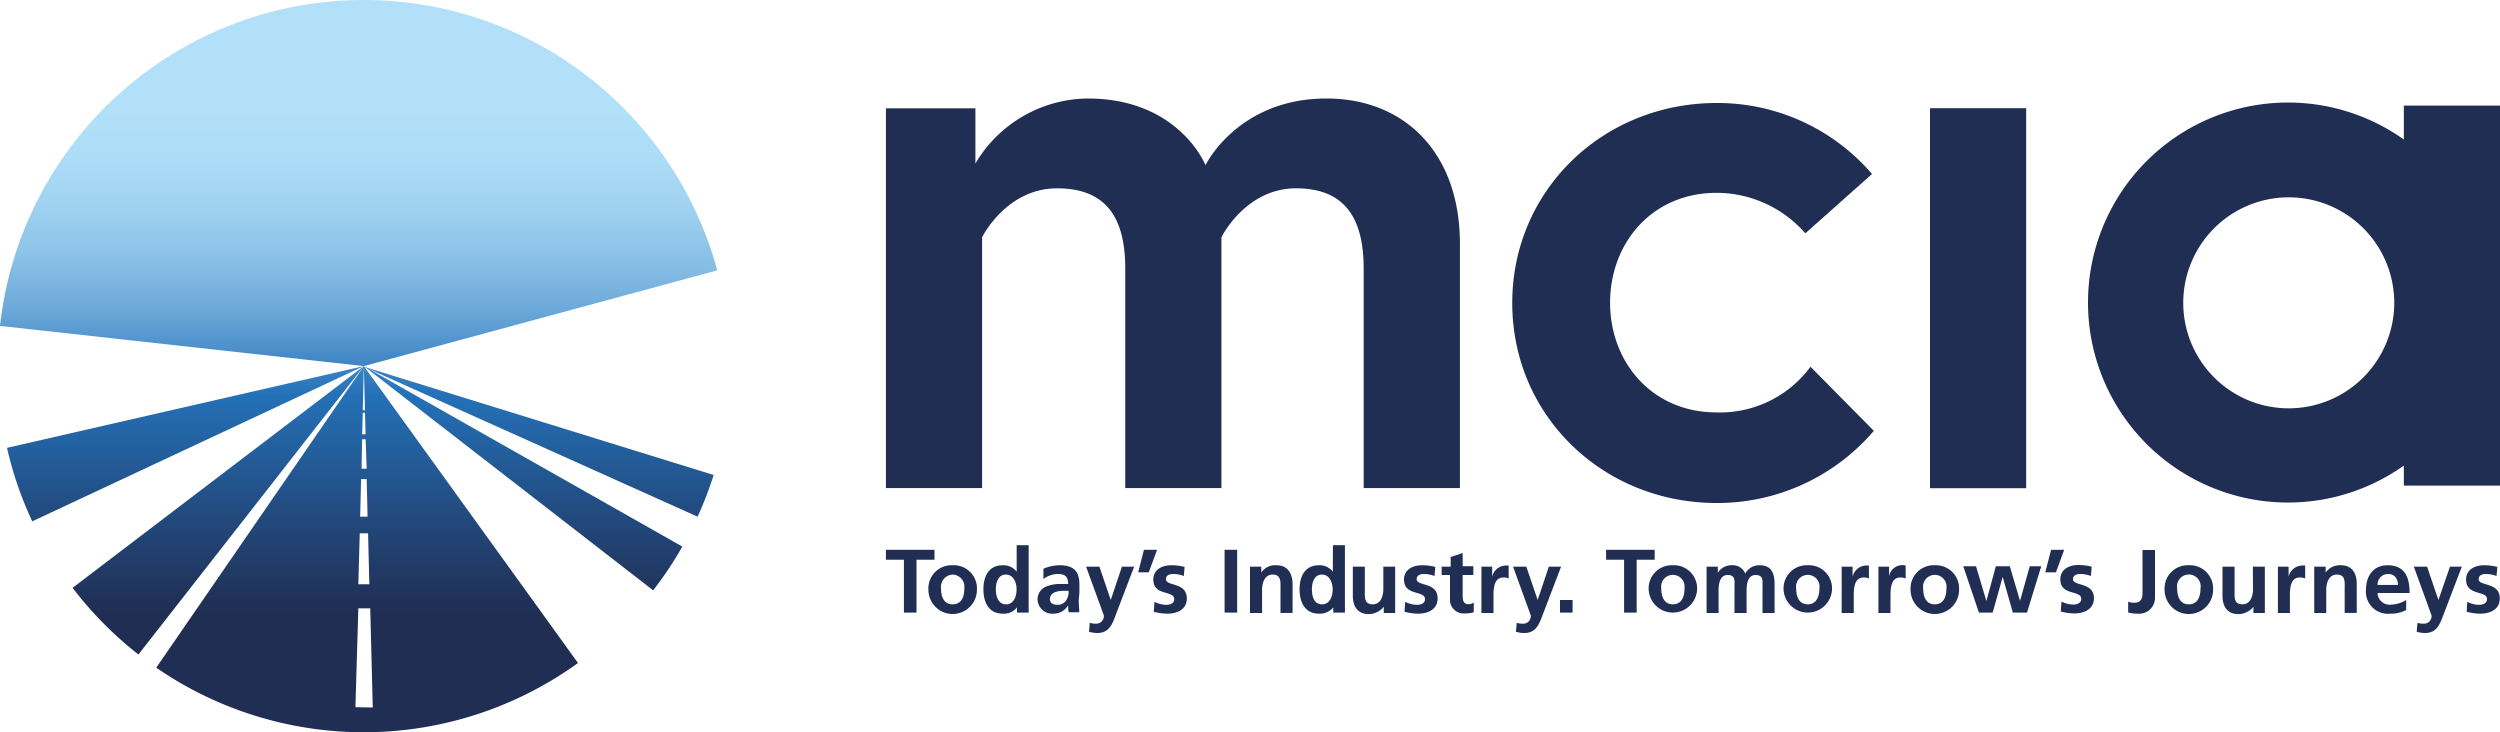 <svg data-name="Layer 1" xmlns="http://www.w3.org/2000/svg" xmlns:xlink="http://www.w3.org/1999/xlink" viewBox="0 0 300 87.87"><defs><linearGradient id="a" x1="22.25" y1="12.85" x2="22.25" y2="73.43" gradientUnits="userSpaceOnUse"><stop offset="0" stop-color="#b2e0f9"/><stop offset=".09" stop-color="#aeddf7"/><stop offset=".19" stop-color="#a1d3f1"/><stop offset=".29" stop-color="#8dc3e8"/><stop offset=".39" stop-color="#70acdb"/><stop offset=".48" stop-color="#4b8fca"/><stop offset=".57" stop-color="#2471b8"/><stop offset=".79" stop-color="#224d82"/><stop offset="1" stop-color="#202e53"/></linearGradient><linearGradient id="b" x1="62.77" y1="12.85" x2="62.77" y2="73.43" xlink:href="#a"/><linearGradient id="c" x1="43.04" y1="12.85" x2="43.04" y2="73.43" xlink:href="#a"/><linearGradient id="d" x1="64.65" y1="12.85" x2="64.65" y2="73.43" xlink:href="#a"/><linearGradient id="e" x1="26.19" y1="12.85" x2="26.19" y2="73.43" xlink:href="#a"/><linearGradient id="f" x1="44.05" y1="12.85" x2="44.05" y2="73.43" xlink:href="#a"/></defs><path d="M163.64 32.22v26.35h11.55V29.24c0-11-6.74-17.42-16-17.42-10.68 0-14.53 8-14.53 8s-3.17-8-14.14-8a15.83 15.83 0 0 0-13.47 7.8V13h-10.74v45.57h11.54v-30.1s2.89-5.87 9-5.87c5.77 0 8.18 3.37 8.18 9.62v26.35h11.54v-30.1s2.88-5.87 8.95-5.87c5.72 0 8.12 3.4 8.12 9.62zM206 49.49c-7.79 0-12.79-6.05-12.79-13.17s5-13.18 12.79-13.18A14.17 14.17 0 0 1 216.64 28l8-7.12A24.42 24.42 0 0 0 206 12.36c-13.66 0-24.53 10.49-24.53 24s10.87 24 24.53 24a24.7 24.7 0 0 0 18.86-8.66l-7.6-7.69A13.49 13.49 0 0 1 206 49.49zm25.6-36.51h11.54v45.6H231.6zm56.86-.31v4.07a24 24 0 1 0 0 39.13v2.4H300v-45.6zM274.66 49a12.66 12.66 0 1 1 12.65-12.65A12.67 12.67 0 0 1 274.66 49zM112.14 65.98h-5.83v1.19h2.16v6.34h1.51v-6.34h2.16v-1.19zm2.18 1.85a2.78 2.78 0 0 0-2.91 2.94 2.91 2.91 0 0 0 5.82 0 2.78 2.78 0 0 0-2.91-2.94zm0 4.69c-1.11 0-1.4-1-1.4-1.92a1.48 1.48 0 0 1 1.4-1.65 1.46 1.46 0 0 1 1.4 1.65c0 .93-.29 1.92-1.4 1.92zM122 68.6a2 2 0 0 0-1.66-.77c-1.71 0-2.33 1.35-2.33 2.89s.62 2.92 2.33 2.92a2 2 0 0 0 1.7-.75v.62h1.4v-8.09H122zm-1.28 3.92c-.95 0-1.22-1-1.22-1.8s.26-1.77 1.2-1.77 1.29 1 1.29 1.77-.29 1.8-1.25 1.8zm8.81-1.64v-.71c0-1.64-.7-2.34-2.39-2.34a4.92 4.92 0 0 0-1.93.42v1.24a2.88 2.88 0 0 1 1.72-.61c.85 0 1.25.3 1.25 1.2h-.8a4.39 4.39 0 0 0-1.87.32 1.64 1.64 0 0 0-1 1.59 1.77 1.77 0 0 0 1.94 1.65 2 2 0 0 0 1.72-1 5.76 5.76 0 0 0 .07.83h1.27c0-.43-.05-.82-.06-1.24s.08-.79.08-1.35zm-1.62 1.21a1.21 1.21 0 0 1-1 .49c-.52 0-.92-.2-.92-.68 0-.85 1-1 1.61-1h.63a1.85 1.85 0 0 1-.32 1.19zm5.38-.09l-1.36-4h-1.6l2.13 5.84a.91.91 0 0 1-.94 1 2.29 2.29 0 0 1-.75-.1l-.09 1.07a3.55 3.55 0 0 0 1 .15c1.51 0 1.85-1.21 2.31-2.44L136.1 68h-1.47zm3.98-6.02l-.69 2.7h1.27l1-2.7h-1.58zm2.64 3.52c0-.48.46-.62.85-.62a3.62 3.62 0 0 1 1.3.24l.09-1.09a6.47 6.47 0 0 0-1.57-.2c-1.14 0-2.18.52-2.18 1.72 0 2 2.51 1.26 2.51 2.35 0 .54-.58.68-.95.68a3.25 3.25 0 0 1-1.42-.36l-.09 1.19a6.49 6.49 0 0 0 1.64.23c1.18 0 2.33-.52 2.33-1.81 0-2.01-2.51-1.45-2.51-2.33zm7.04-3.52h1.51v7.53h-1.51zm6.22 1.85a2 2 0 0 0-1.82.88V68H150v5.56h1.45v-2.77c0-.71.23-1.84 1.27-1.84s.94.91.94 1.6v3h1.45V70c-.05-1.25-.62-2.17-1.94-2.17zm6.77.77a2 2 0 0 0-1.66-.77c-1.7 0-2.33 1.35-2.33 2.89s.63 2.92 2.33 2.92a2.08 2.08 0 0 0 1.71-.75v.62h1.4v-8.09h-1.44zm-1.29 3.92c-1 0-1.22-1-1.22-1.8s.26-1.77 1.2-1.77 1.29 1 1.29 1.77-.31 1.8-1.27 1.8zm7.35-1.85c0 .72-.23 1.85-1.28 1.85s-.94-.92-.94-1.6V68h-1.44v3.51c0 1.25.57 2.18 1.89 2.18a2.31 2.31 0 0 0 1.82-.88v.75h1.37V68H166zm4-1.17c0-.48.46-.62.85-.62a3.53 3.53 0 0 1 1.29.24l.1-1.09a6.56 6.56 0 0 0-1.58-.2c-1.13 0-2.18.52-2.18 1.72 0 2 2.52 1.26 2.52 2.35 0 .54-.58.68-.95.68a3.21 3.21 0 0 1-1.42-.36l-.09 1.19a6.49 6.49 0 0 0 1.64.23c1.18 0 2.33-.52 2.33-1.81.04-2.01-2.51-1.45-2.51-2.33zm6.21 3c-.55 0-.69-.43-.69-.91V69h1.28v-1.06h-1.28v-1.58l-1.44.48V68H173v1h1v2.83a1.64 1.64 0 0 0 1.79 1.78 3.58 3.58 0 0 0 1.06-.14v-1.15a1.26 1.26 0 0 1-.64.18zm2.85-3.28V68h-1.29v5.56h1.45v-2c0-.8 0-2.26 1.18-2.26a1.35 1.35 0 0 1 .64.12v-1.55a1.68 1.68 0 0 0-.44 0 1.7 1.7 0 0 0-1.54 1.35zm6.8-1.22l-1.34 4-1.36-4h-1.59l2.12 5.84a.9.9 0 0 1-.94 1 2.22 2.22 0 0 1-.74-.1l-.1 1.07a3.62 3.62 0 0 0 1 .15c1.51 0 1.84-1.21 2.31-2.44l2.11-5.52zm1.34 4h1.51v1.51h-1.51zm11.36-6.02h-5.83v1.19h2.16v6.34h1.51v-6.34h2.16v-1.19zm2.18 1.85a2.78 2.78 0 0 0-2.9 2.94 2.91 2.91 0 0 0 5.81 0 2.78 2.78 0 0 0-2.91-2.94zm0 4.69c-1.1 0-1.39-1-1.39-1.92a1.41 1.41 0 1 1 2.79 0c0 .93-.29 1.92-1.4 1.92zm10.43-4.69a1.9 1.9 0 0 0-1.74 1 1.62 1.62 0 0 0-1.64-1 1.94 1.94 0 0 0-1.65.9V68h-1.35v5.56h1.44v-2.7c0-.72.12-1.86 1.08-1.86s.83.73.83 1.25v3.31h1.45v-2.7c0-.72.12-1.86 1.08-1.86s.83.73.83 1.25v3.31h1.45V70c-.02-1.24-.41-2.17-1.78-2.17zm5.76 0a2.78 2.78 0 0 0-2.9 2.94 2.91 2.91 0 0 0 5.81 0 2.78 2.78 0 0 0-2.91-2.94zm0 4.69c-1.1 0-1.39-1-1.39-1.92a1.41 1.41 0 1 1 2.79 0c0 .93-.33 1.92-1.4 1.92zm5.38-3.3V68H221v5.56h1.45v-2c0-.8 0-2.26 1.17-2.26a1.42 1.42 0 0 1 .65.12v-1.55a1.68 1.68 0 0 0-.44 0 1.71 1.71 0 0 0-1.52 1.35zm4.38 0V68h-1.28v5.56h1.45v-2c0-.8 0-2.26 1.17-2.26a1.42 1.42 0 0 1 .65.12v-1.55a1.61 1.61 0 0 0-2 1.35zm5.48-1.39a2.78 2.78 0 0 0-2.9 2.94 2.91 2.91 0 0 0 5.82 0 2.79 2.79 0 0 0-2.92-2.94zm0 4.69c-1.1 0-1.39-1-1.39-1.92a1.41 1.41 0 1 1 2.79 0c0 .93-.29 1.92-1.4 1.92zm10.24-.45h-.02l-1.21-4.12h-1.68l-1.12 4.12h-.03l-1.23-4.12h-1.53l1.88 5.56h1.65l1.19-4.24h.02l1.21 4.24h1.7l1.71-5.56h-1.38l-1.16 4.12zm3.72-6.09l-.7 2.7h1.28l.99-2.7h-1.57zm2.63 3.52c0-.48.47-.62.85-.62a3.58 3.58 0 0 1 1.3.24L251 68a6.63 6.63 0 0 0-1.58-.2c-1.13 0-2.18.52-2.18 1.72 0 2 2.51 1.26 2.51 2.35 0 .54-.58.68-.95.68a3.25 3.25 0 0 1-1.42-.36l-.09 1.19a6.49 6.49 0 0 0 1.64.23c1.18 0 2.34-.52 2.34-1.81.01-1.98-2.51-1.42-2.51-2.3zm8.34 1.5c0 .54 0 1.33-1 1.33a2.06 2.06 0 0 1-.72-.13v1.3a4.16 4.16 0 0 0 1.15.14 1.9 1.9 0 0 0 2.07-1.92V66h-1.5zm5.55-3.17a2.78 2.78 0 0 0-2.9 2.94 2.91 2.91 0 0 0 5.82 0 2.79 2.79 0 0 0-2.92-2.94zm0 4.69c-1.1 0-1.39-1-1.39-1.92a1.42 1.42 0 1 1 2.8 0c0 .93-.3 1.92-1.41 1.92zm7.71-1.85c0 .72-.23 1.85-1.28 1.85s-.93-.92-.93-1.6V68h-1.45v3.51c0 1.25.57 2.18 1.89 2.18a2.31 2.31 0 0 0 1.82-.88v.75h1.37V68h-1.44zm4.27-1.45V68h-1.28v5.56h1.44v-2c0-.8 0-2.26 1.18-2.26a1.42 1.42 0 0 1 .65.12v-1.55a1.75 1.75 0 0 0-.45 0 1.71 1.71 0 0 0-1.54 1.35zm6.27-1.39a2.06 2.06 0 0 0-1.82.88V68h-1.37v5.56h1.44v-2.77c0-.71.23-1.84 1.28-1.84s.93.91.93 1.6v3h1.45V70c-.02-1.25-.59-2.17-1.91-2.17zm5.6 0c-1.72 0-2.58 1.32-2.58 2.93a2.64 2.64 0 0 0 2.91 2.88 3.85 3.85 0 0 0 1.91-.44V72a3.69 3.69 0 0 1-1.85.56 1.44 1.44 0 0 1-1.58-1.4h3.84c0-1.92-.58-3.33-2.65-3.33zm-1.19 2.36a1.25 1.25 0 0 1 1.28-1.31c.81 0 1.13.61 1.18 1.31zm7.3 1.81l-1.36-4h-1.59l2.12 5.84a.9.9 0 0 1-.94 1 2.22 2.22 0 0 1-.74-.1l-.1 1.07a3.62 3.62 0 0 0 1 .15c1.51 0 1.84-1.21 2.31-2.44l2.11-5.52H294zm4.83-2.5c0-.48.46-.62.85-.62a3.53 3.53 0 0 1 1.29.24l.1-1.09a6.47 6.47 0 0 0-1.57-.2c-1.14 0-2.18.52-2.18 1.72 0 2 2.51 1.26 2.51 2.35 0 .54-.58.68-.95.68a3.21 3.21 0 0 1-1.42-.36l-.07 1.19a6.49 6.49 0 0 0 1.64.23c1.18 0 2.33-.52 2.33-1.81.03-2.01-2.53-1.45-2.53-2.33z" fill="#202e53"/><path d="M3.87 62.56l39.79-18.63L.84 53.74a43.53 43.53 0 0 0 3.03 8.82z" fill="url(#a)"/><path d="M81.88 65.59L43.66 43.93l34.72 26.91a43.16 43.16 0 0 0 3.5-5.25z" fill="url(#b)"/><path d="M43.66 0A43.93 43.93 0 0 0 0 39.11l43.66 4.82 42.41-11.49A43.94 43.94 0 0 0 43.66 0z" fill="url(#c)"/><path d="M85.64 57l-42-13 40.07 18a43.67 43.67 0 0 0 1.93-5z" fill="url(#d)"/><path d="M16.61 78.54l27.05-34.61L8.71 70.54a44.32 44.32 0 0 0 7.9 8z" fill="url(#e)"/><path d="M43.66 43.93l.14 5.3h-.27l.13-5.3-24.91 36.19a43.9 43.9 0 0 0 50.61-.56zm-.13 5.6h.27l.07 2.59h-.41zm-.08 3.18h.43l.12 3.54h-.61zm-.12 4.78H44l.11 4.51h-.89zM43.17 64h1l.15 6.11H43zm-.52 20.86L43 73h1.43l.3 11.9z" fill="url(#f)"/></svg>